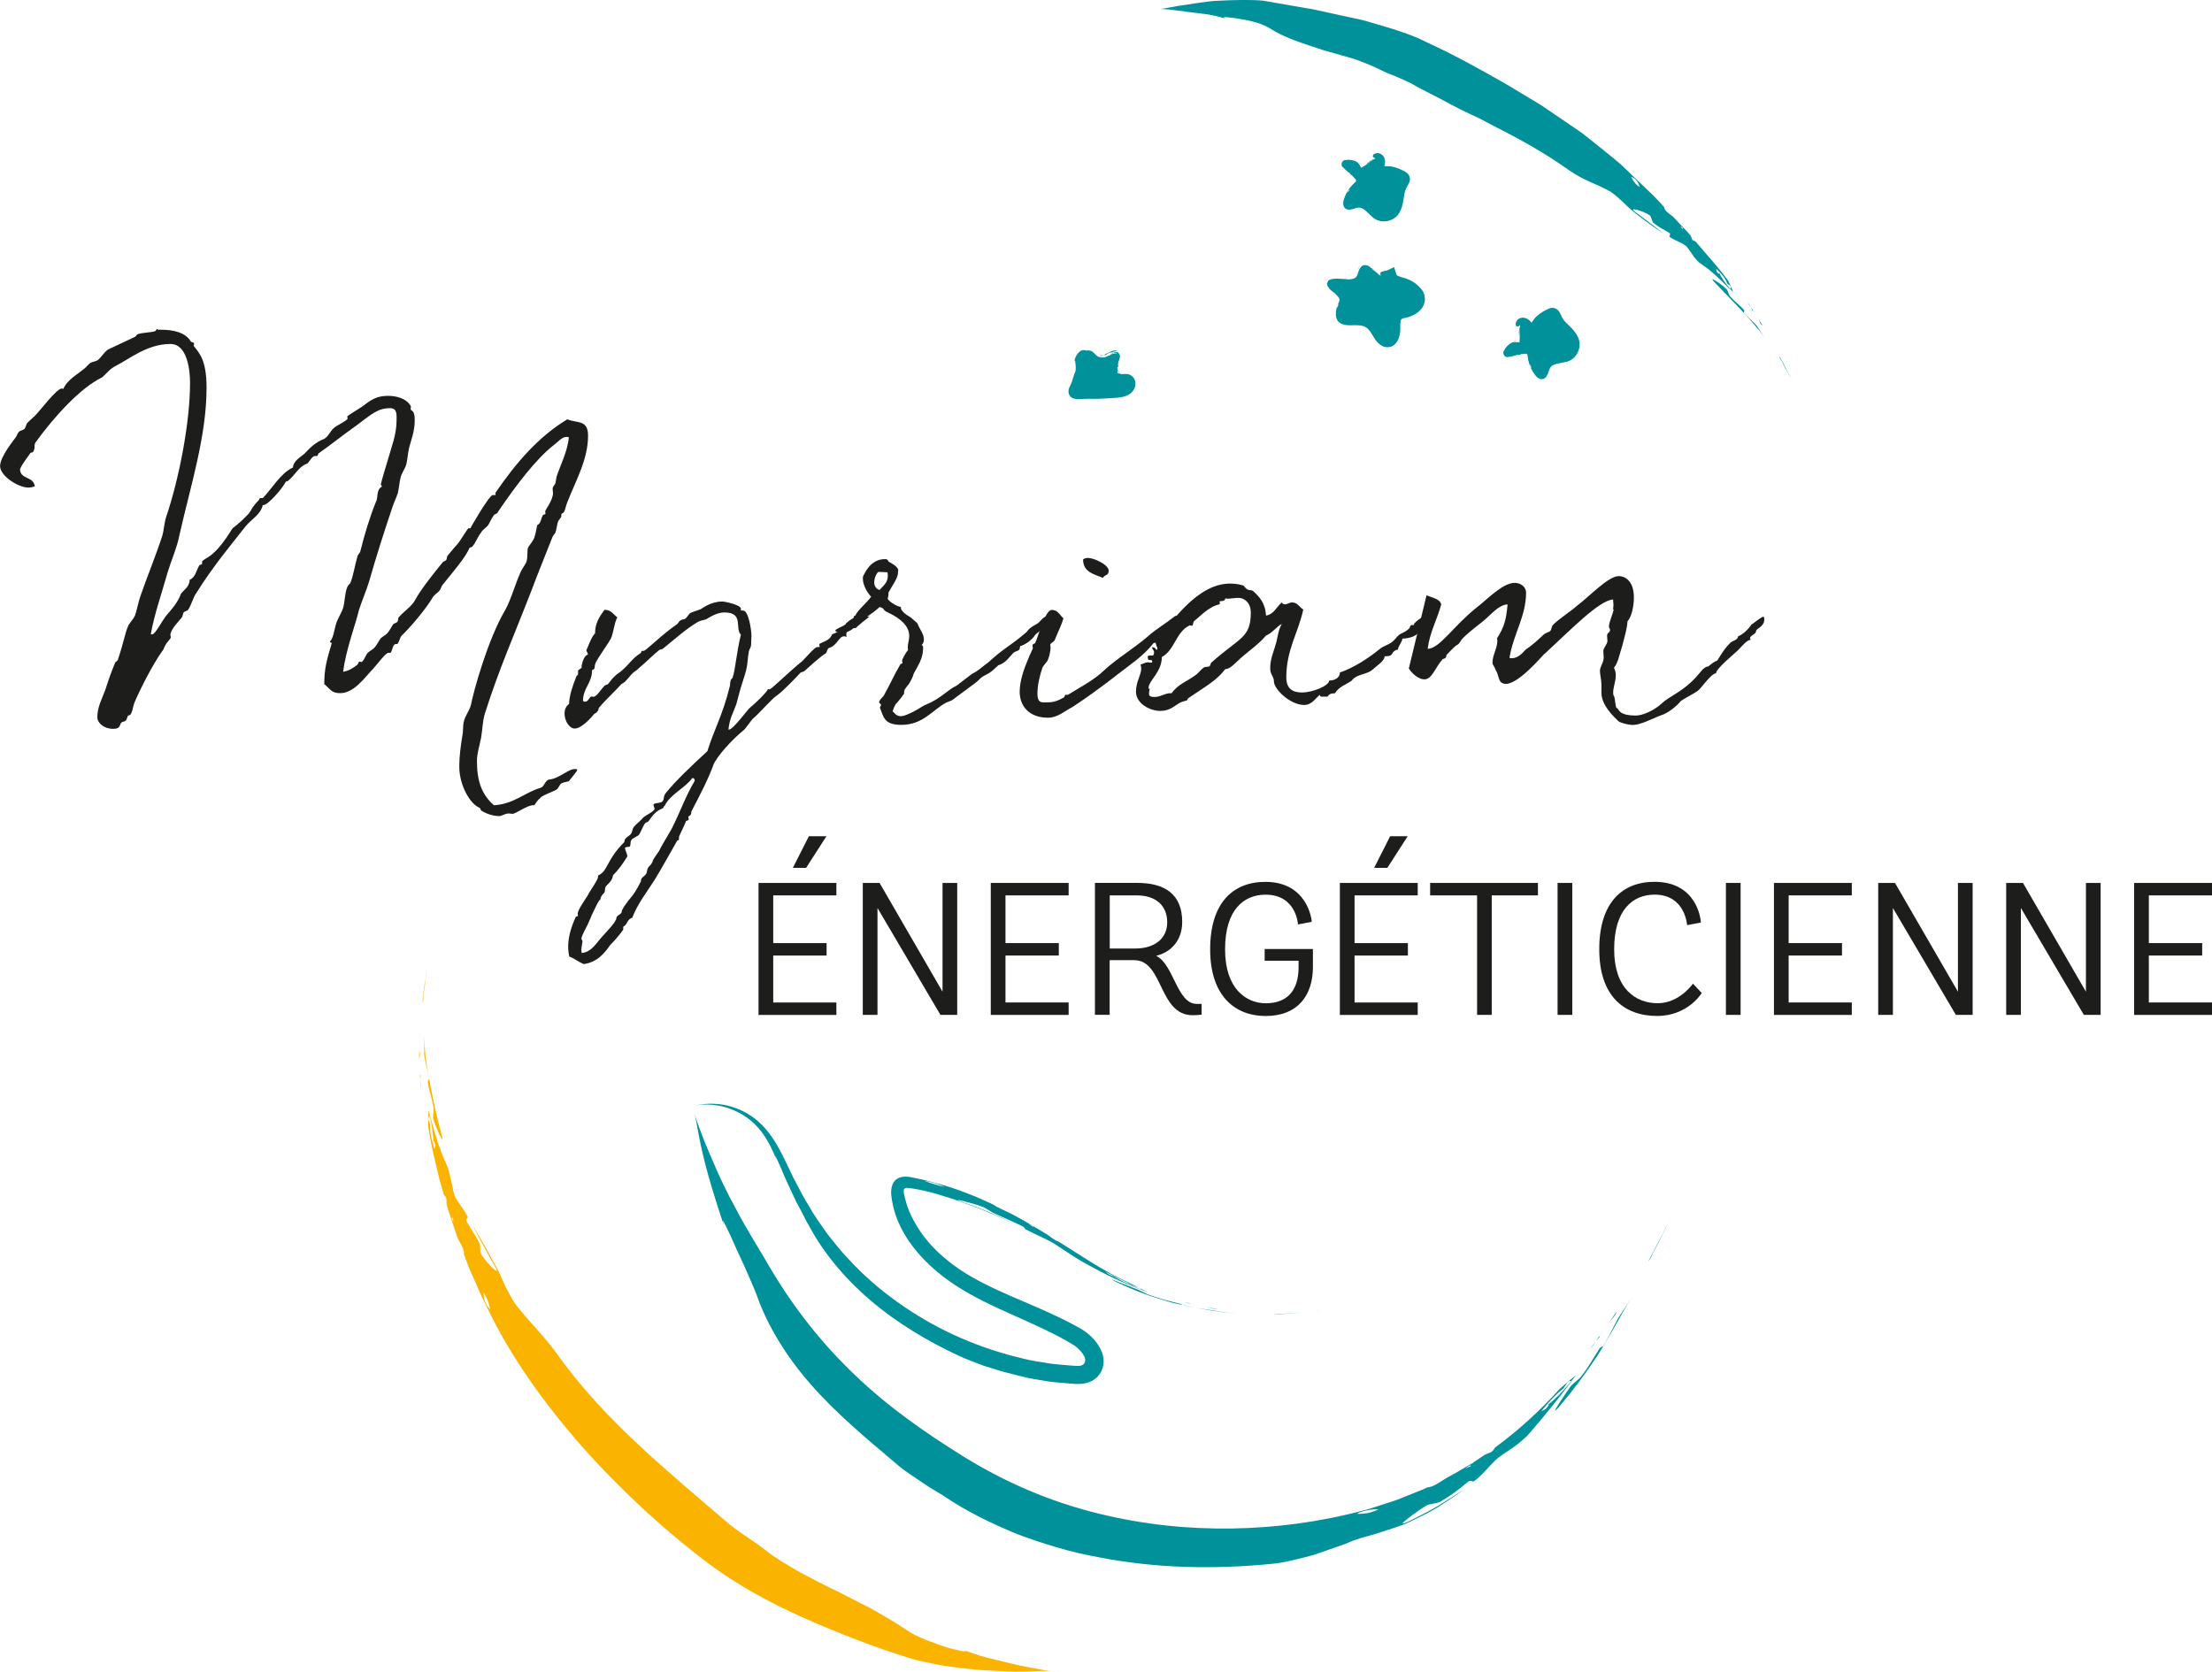 <?xml version="1.0" encoding="UTF-8"?> <svg xmlns="http://www.w3.org/2000/svg" id="Calque_1" data-name="Calque 1" viewBox="0 0 529.55 400.25"><defs><style> .cls-1 { fill: #1d1d1b; } .cls-2 { fill: #fab400; } .cls-3 { fill: #00919b; } </style></defs><g><path class="cls-1" d="M36.37,151.91c.81,0,2.17-2.89,3.43-4.51,1.17-1.35,2.8-3.16,3.52-5.23.45-.72,2.08-1.62,2.08-3.34,1.44-.63,1.53-2.17,2.35-3.52.09-.09.63-.09.63-.36v-.45c0-.36,1.71-1.17,2.08-1.53,1.99-1.53,3.7-4.06,5.23-6.5,1.35-.99,2.62-2.17,3.79-3.43.81-.9.54-1.26,2.35-3.16.27-.18.27-.63.45-.63h.63c2.17-2.17,4.24-5.96,7.22-7.31.09-1.53,1.62-2.35,2.8-3.34,1.08-1.17,2.53-2.71,4.69-3.52.99-.54,1.35-1.81,2.44-2.71.63-.54,3.16-1.71,3.16-2.17,0-.18-.09-.36-.09-.45,0-.18,1.8-1.26,2.8-1.9,1.89-1.08,3.25-3.07,6.95-3.07,1.89,0,4.42.54,5.51,2.53,0,.09-.09.36-.09.63,0,.54.99,0,.99,2.62,0,2.8-.9,4.87-1.35,6.68-.27,1.08-.36,2.53-.63,3.79-.27,1.17-1.17,2.17-1.44,3.43-.27,1.17-.36,2.53-.63,3.61-.45,1.35-.99,2.35-1.35,3.52-1.9,5.69-3.88,11.82-5.51,17.6-.72,2.35-1.71,4.6-2.44,6.86-.72,3.16-3.16,9.57-3.79,14.8,1.26-.18,2.44-.9,3.43-1.71.18-.18.27-.72.45-.72s.27.09.45.09c.54,0,1.08-1.71,1.53-2.17.45-.45,1.26-.81,1.71-1.35.54-.63.9-1.44,1.44-2.17.45-.45,1.17-.72,1.62-1.26.54-.63.9-1.44,1.35-2.07.18-.27.81-.27,1.08-.72.18-.27,0-.72.27-.99,1.08-1.26,2.53-2.17,3.52-3.52.81-1.08.54-1.71,6.86-9.48.18-.36.81-.45.99-.72.18-.36.09-.81.36-1.08.72-.81,1.62-1.99,1.99-2.35.9-.81,2.71-4.15,2.98-4.15h.45c-.09,0,4.51-7.94,5.32-7.94h.54c.09,0,.18,0,.18-.09s-.09-.27-.09-.36,0-.09.09-.18c4.78-6.95,10.11-13.27,17.15-17.51,2.26.99,4.96,0,4.96,3.88,0,5.78-2.89,10.65-4.96,15.97-.36.81-.45,1.71-.81,2.35-.09.27-.63.27-.63.63v.36c0,.36-.63.9-.72,1.17-.36.81-.36,1.9-.72,2.8-.09.27-.45.54-.63.9-1.53,3.88-3.61,9.02-5.14,13.09-3.97,10.29-7.67,18.5-11.1,29.33-.54,1.8-.54,3.7-.9,5.78-.36,1.9-.99,3.7-.99,5.5,0,4.78,1.08,8.03,4.06,10.65,4.78-.27,7.22-2.98,11.1-4.15.99-.27.99-1.53,1.99-1.99,2.53-.18,4.6-2.53,6.32-2.53.27,0,.54,0,.54.27,0,.18-1.71,2.26-1.99,2.62-.36.18-1.35.27-1.81.54-.45.36-.72,1.17-1.08,1.44-.81.54-3.79,1.53-3.97,2.08-.54.36-.9.99-1.44,1.71h-.27c-1.44,0-4.15,2.07-4.96,2.07-.27,0-.54-.09-.81-.09-1.08,0-1.62.63-2.44.63-.72,0-2.62-.27-4.24-1.35-.09-.09-.18-.54-.36-.63-2.26-.9-4.87-5.33-4.87-9.93,0-2.53.36-4.96.72-7.22.27-1.26.09-2.35.36-3.43.27-1.44,1.35-2.62,1.71-4.06.63-3.25,3.97-15.52,8.21-22.74,1.35-2.35,2.44-6.41,3.79-9.3.45-.9,1.17-1.71,1.35-2.44.27-1.17.09-2.26.27-3.07.36-.72,1.17-1.53,1.53-2.44.36-1.08.54-2.17.72-3.07.9-.36.9-1.62,1.35-2.35.09-.27.63-.09.63-.45,0-.18-.09-.36-.09-.45,0-.36,1.89-2.71,1.89-4.42,0-.27-.09-.63-.09-.99,0-.63.54-.99.63-1.26.18-.63.18-1.17.36-1.81.72-2.26,2.62-5.96,2.89-9.3-.27-.09-.36-.09-.54-.09-1.17,0-2.08,1.26-2.98,1.9-4.15,3.16-9.11,9.66-13.45,16.06-.09.45-.72.45-.99.81-.54.72-.9,1.62-1.35,2.35-.54.72-1.26.99-1.71,1.8-.81.99-1.17,2.26-2.08,3.34-.18.18-.72.27-.72.36-.72,1.99-3.88,5.69-6.5,8.93-.27.45-.36.99-.72,1.35-.45.54-1.17.81-1.71,1.8-1.44,2.44-5.05,6.77-7.31,8.93-.36.36-.72,1.99-1.08,1.99h-.36c-.72,0-.81,2.08-1.26,2.08h-.45c-.63,0-2.71,2.8-3.61,3.79-2.17,2.26-4.6,5.87-7.94,5.87-2.08,0-2.35-.99-3.79-2.17,0-3.61.54-5.6,1.81-9.84-.09,0-.45-.18-.45-.27v-.09c.81-.72,1.08-2.98,1.44-4.15.36-1.26,1.26-2.53,1.71-3.88.45-1.53.36-3.43.99-4.96.18-.54.63-.72.81-1.17.63-1.53,1.08-4.42,1.62-6.14.18-.72.63-.81.72-1.35.99-3.97,2.26-8.21,3.7-11.73.63-1.08,0-2.89,1.44-3.7,0-.27-.27-.45-.27-.45.27-1.26,1.08-3.88,1.62-5.69.9-3.25,2.17-6.23,2.17-9.75,0-1.26.18-2.89-1.53-2.89-2.98,0-4.33,1.35-8.21,4.24-3.07,2.17-5.87,4.42-8.93,6.59-.18.09-.09.63-.45.63h-.45c-.63,0-1.35,1.44-1.81,1.81-2.08.72-2.71,2.53-4.51,4.06,0,.09-.63.27-.63.27-.9,1.81-4.33,5.6-5.33,5.6h-.18c-.54,2.35-2.8,3.43-4.15,5.14-2.89,3.7-7.76,9.48-11.73,15.88-.81,1.08-1.08,2.62-1.99,4.06-.18.27-.9.36-1.08.63-.18.36-.18.72-.36,1.08-.45.72-2.8,2.89-2.8,4.33,0,.18.09.36.09.54,0,.36-.9,1.08-1.35,1.99-.27.45-.36.99-.72,1.35-2.26,3.16-5.23,9.02-6.5,12-.54,1.17-.45,2.17-1.08,3.16-.09.18-.63.18-.63.36-.27.45-.18,1.17-1.08,1.35-1.26.27-.18,1.71-2.44,1.71s-3.79-1.44-3.79-2.8c0-2.35,1.08-4.33,1.9-6.5.72-2.26,1.44-4.33,2.35-6.5,0-.18.63-.54.63-.63,1.53-4.51,1.71-6.41,2.44-8.03.18-.72,1.26-1.63,1.71-2.71.45-1.17.72-3.07,1.35-4.78,1.35-3.97,3.52-9.21,5.14-14.17.45-1.44.45-3.07.99-4.69,3.07-9.12,5.69-22.56,5.69-32.04,0-3.25-.72-9.3-4.69-9.3-5.6,0-9.84,3.61-12.91,5.14-1.9.99-2.08,1.71-3.52,2.89-5.23,2.53-11.55,9.57-15.79,15.43-.63.9,0,1.08-.63,2.35-.09.18-.72.18-.72.36-.72,1.08-1.81,2.35-2.44,3.79,0,2.53,3.34,1.71,3.52,4.15-.54.18-1.08.27-1.53.27-2.44,0-6.77-2.8-6.77-5.14s3.52-6.5,3.79-6.95c.27-.36.36-.9.72-1.26.18-.27.99-.36,1.35-.72.36-.45.36-1.08.63-1.35.54-.63,1.17-1.08,1.8-1.71,1.44-1.44,5.23-6.59,6.5-6.59.09,0,.18.09.36.09.9-2.17,3.34-3.43,5.05-4.87.54-.45.99-1.08,1.44-1.35.45-.27,1.26-.36,1.71-.63.9-.72,1.53-1.9,2.44-2.53-.09,0,4.42-2.08,6.5-3.07.18-.09.54-.63.63-.63,1.35-.45,2.89-.36,4.15-.72.27-.09.36-.54.54-.54,0,0,.09,0,.18.18h.9c2.89,0,5.78.72,6.95,2.8.27.27.81.18.81.54,0,.09-.09.27-.09.45v.09c1.44,1.81,3.07,3.52,3.07,10.02,0,11.64-3.88,23.65-6.5,35.29-.45,2.62-2.17,6.68-2.8,8.84-1.44,5.14-3.16,9.93-4.06,14.89h.27Z"></path><path class="cls-1" d="M207.75,147.12c.09,0,.18.18.27.27-.27,0-.63,0-.72.09.45-.09-2.17,2.17-2.26,2.8-.99.18-2.44.36-2.44,1.71,0,.18,0,.36.09.54-.18-.09-.36-.18-.63-.18-1.26,0-1.62,2.26-3.61,2.8-.45.27-.45.9-.72,1.26-1.53.9-3.97,3.25-5.23,4.33-.36.18-.72.18-.9.36-.9.99-4.15,4.42-5.6,5.41-1.35.9-4.24,4.33-5.69,5.51-.36.27-1.81,2.44-2.26,2.8-2.71,2.17-6.32,6.14-7.22,8.21-1.17,3.34-3.43,7.67-5.32,11.28,0,1.26-.72.9-.72,1.35,0,.09.09.36.09.54,0,.27-.45.27-.63.36-.45,1.26-1.71,3.61-1.71,3.88v.54c0,.27-.45.18-.45.36-1.81,3.16-3.43,6.14-5.41,9.39-1.9,2.98-4.06,5.69-5.32,9.02-.99.27-1.08,1.08-1.62,1.71-.09.27-.54.27-.54.54v.54c0,.18-1.71,2.35-3.16,3.79-1.26,1.8-2.98,4.06-6.32,4.51-1.26-.54-2.17-1.35-3.43-1.8-.18-.81-.27-1.62-.27-2.35,0-2.35.72-4.78,1.81-7.13.09-.18.54-.09.54-.36,0-.09-.09-.18-.09-.36,0-.9,1.71-3.34,2.35-4.33.72-1.44,2.53-3.79,2.53-4.51v-.36c2.44-1.08,1.9-3.61,6.23-7.94.18-.18.09-.63.27-.81.36-.45.9-.72,1.35-1.17.36-.45.36-1.26.72-1.71.63-.81,1.62-1.44,2.35-2.35.54-.45,2.62-1.44,2.62-1.99,0-.27-.27-.72-.27-.99,0-.45,1.71-.36,2.08-.72.63-.63.18-1.17.81-1.99,2.35-2.98,6.5-6.86,10.02-10.11,1.53-4.96,3.7-8.75,5.32-15.34.18-.45.09-1.17.27-1.63,0-.18.45-.54.45-.63.72-2.08.9-5.96,1.99-10.29-1.53-1.53.81-5.33-3.97-5.33-1.71,0-3.43,1.08-4.33,1.63-.72.27-1.35.27-1.99.63-2.89,1.71-5.78,4.33-8.48,6.5-.27.09-.63.09-.81.27-1.17.9-3.34,3.07-4.87,4.33-.36.45-.99.72-1.44,1.17-.9.81-1.53,2.07-2.71,2.62-1.26,1.44-3.97,3.97-5.23,5.51-.36.27-.18.72-.54,1.08-.18.27-.54.45-.72.54-.81.99-3.07,3.52-4.69,3.52-1.26,0-2.44-1.8-2.44-3.61,0-.9.36-1.81,1.08-2.26.09-2.26.9-4.42,1.71-6.5.09-.36.45-.36.45-.72v-.72c0-.36.9-.45.9-1.08-.09-.09-.09-.18-.09-.18,0,.63.27-2.35,1.53-2.62,0-.63-.36-.63-.36-1.17,0,.45,1.17-3.25,2.08-3.88,0-2.53,1.08-4.06,2.26-5.69,1.62,0,2.08,1.08,3.07,1.8-.81,1.63-.81,3.25-1.44,4.87-.36.99-3.61,5.24-3.88,6.41-.18.54.09,1.17-.72,1.35,0,3.16-2.17,4.24-2.17,7.4.18.09.27.18.45.18.9,0,1.08-1.26,1.62-1.26.18,0,.36.09.36.09.9,0,1.9-1.9,2.71-2.62.09-.18.36-.18.45-.27.72,0,.9-1.53,3.43-3.16,2.26-1.9,2.62-3.07,4.78-4.42.18-.09.09-.54.36-.54h.36c.54,0,4.42-3.97,8.03-6.41.27-.27.45-.72.81-.9.36-.27.72-.18,1.08-.36.54-.36.81-1.17,1.35-1.44.54-.27,1.62-.54,2.44-.9.36-.18,2.35-1.81,5.14-1.81.54,0,4.42.81,4.42,1.71v.36q0,.09.09.09h.45c1.26,0,1.99,4.51,1.99,6.05,0,.9-.09,1.71-.09,2.35-.09.54-.45.9-.54,1.44-.27,1.53-.27,3.07-.63,4.42-.45,1.8-1.17,3.61-1.62,5.41-.27.9-.45,1.8-.72,2.71-.81,2.26-1.62,3.43-1.89,6.05,0,.09.09.09.09.09,1.08,0,4.51-4.96,5.23-5.41.9-.72,3.79-3.43,4.15-4.33.09.09.18.09.36.09.45,0,4.78-4.33,7.85-6.77.99-.99,2.98-3.34,3.52-3.34h.36c.09,0,.18,0,.27-.09,0-.09-.09-.27-.09-.45s.09-.27.09-.27c1.44-.72,2.44-.9,2.98-2.26.99-.45,1.8-.63,2.44-1.17.72-.36,1.26-1.08,1.81-1.53,1.26-.63,2.71-.54,3.79-1.9.09,0,.18-.09.18-.09.09,0,.27-.09.36-.09ZM147.38,220.32c.27-.27.09-.72.36-.9.18-.27.81-.54.99-.81.18-.27.09-.72.27-.81.36-.81.9-1.35,1.35-2.07.45-.63,1.35-1.26,2.98-4.51.18-.27.09-.63.27-.9.27-.36.81-.63,1.08-1.08s.18-.99.45-1.44c.36-.63.81-.54,1.26-1.99.45-.72.9-1.35,1.35-1.99.9-1.81,2.08-3.61,3.07-5.41,1.9-3.7,3.34-7.85,5.51-11.46,0-.27-.09-.63-.45-.63h-.18c-1.62,2.35-5.33,3.88-6.59,6.68-.45.09,0,.36-.63.63-2.44.99-2.98,3.25-3.61,3.25s-1.17,1.8-1.81,2.89c-.27.45-1.62.9-1.89,1.35-.36.54-.09.99-.36,1.53-.27.27-1.17,0-1.17.45,0,.36.54,1.44.54,1.8v.18c-.99,1.63-2.08,3.16-3.43,4.51-.09,1.17-1.08,1.99-1.62,2.53-.45.63-.18,1.17-.45,1.62-.9.9-.81,1.08-.99,1.81,0-.81-1.9,3.16-2.8,5.41-.36.9-1.62,2.89-1.71,3.88,0,0,.27.27.27.54,0,.36-.27,1.35-.27,2.08,0,.27.09.54.09.72,2.35-.18,3.52-2.44,4.87-3.88,1.44-1.62,2.8-2.98,3.25-3.97Z"></path><path class="cls-1" d="M251.07,148.21c0,.09,0,.18.09.45-.18.99-1.71,1.9-3.25,3.25-.36.54-1.26,1.81-3.34,2.71h-.09c-.45,0-.27.72-.45.9-.45.45-.99.45-1.35.72-1.08,1.08-1.81,2.44-3.7,3.07-.63.54-1.17,1.17-1.99,1.71-.18.18-1.71.9-1.99,1.17-.45.27-.36.45-1.53,1.35l-5.6,4.15c-.36.18-.99.36-1.35.54-3.25,1.71-5.51,5.33-10.74,5.33-4.24,0-4.24-1.99-5.14-4.15.18-.36.27-.45.27-.63,0-.36-.45-.36-.45-.63,0-.18.09-.36.27-.63l.81-.9c1.44-2.53,2.62-5.24,3.97-7.49,0-.27.54-.09.54-.45,0-.09-.09-.36-.09-.45,0-.45.9-1.99,1.44-2.62,0-.09-.09-.27-.09-.54,0-.9.36-1.81.36-2.8,0-2.62-2.53-4.33-4.51-5.33-2.62-1.17-.72-.99-2.62-1.62-.09.18-.27.27-.45.45-1.9,1.63-2.44,1.63-2.44,1.9.09,0,.27-.09.36-.09h.09c0,.09-.27.36-1.35,1.17l-.36.27c-.45.45-.9.81-1.53,1.26l-.54.09c-.54.63-1.81,1.17-2.71,1.17s-1.62-.27-1.62-.54c0-.45,1.71-.9,2.44-1.53l.09-.09v-.18h.09c1.08-.99,1.35-.9,1.71-1.26.18-.27.09-.54.36-.54h.09c.45-1.17,2.53-2.89,3.79-4.51-.72-.72-1.99-2.62-1.99-4.33,0-.36,0-.63.27-.99.18-.27,1.53-3.7,5.05-3.7.81,0,.72.63.9.63.63.36,1.89.99,2.26,1.89,0,0-.09.72-.09.99v.09c-.27,1.35-1.35,2.71-2.26,4.42v.36c0,.54-.18.9-.18,1.08,0,.45,2.08,1.9,3.16,1.99v.27c0,.45.72,1.35,2.26,2.17.09.09,1.71,1.44,1.71,1.53.45,1.35,1.53,2.35,1.53,3.88,0,.45-.18.99-.54,1.26.27.18.36.36.36.63,0,2.71-1.26,4.33-2.26,6.23-.09.36-.27.99-.81,1.9-.36.81-.72.9-1.26,1.8-.27.27-.18.9-.27,1.17.09-.09-1.81,2.44-1.99,2.44-.63,1.35-.18.27-.72,1.71.54.54.99,1.17,1.9,1.17.81,0,1.99-.45,4.06-1.62.63-.36,1.53-.99,2.08-1.17,3.52-1.44,4.87-3.34,7.4-4.6l3.52-2.71c1.81-.9,2.53-1.8,3.97-2.8,4.06-3.7,4.78-3.52,9.12-7.22.9-1.26,1.81-1.53,2.8-2.17.63-.54,1.26-1.62,2.26-1.62.09,0,.27,0,.45.09-.09.36-.18.45-.18.54ZM212.54,137.92c0-.27,0-.54-.09-.9l-2.17-.09c-.45.36-.99,1.44-.99,2.53,0,.72.36,1.53,1.26,1.81.99-1.08,1.99-1.81,1.99-3.34Z"></path><path class="cls-1" d="M278.51,152.45c-.63.72-1.26,1.35-2.35,1.53-2.62,3.34-5.78,5.23-10.11,8.66-2.62,1.99-5.51,4.15-9.21,6.59-1.8.9-3.61,2.62-5.96,2.62-4.51,0-6.77-2.8-6.77-6.23,0-2.62,1.08-5.6,2.08-7.94.27-.81,1.08-2.26,1.08-2.53,0-.18-.09-.36-.09-.54,0-.54.54-.45.63-.63.63-1.17,2.35-7.94,3.97-7.94,1.53,0,1.9,1.26,2.8,1.99-.45,1.71-1.35,3.34-2.08,5.23-.18.45-1.08.72-1.08,1.17,0,.18.09.36.09.63,0,.63-.27,2.07-.63,2.89-.27.72-1.08,1.26-1.35,1.99-.63,1.9-1.17,4.06-1.17,6.14,0,2.53,1.26,2.08,2.62,2.08,1.17,0,2.35-.36,3.7-1.17.36-.18.09-.63.45-.63h.54c2.53-1.62,6.14-3.43,8.57-5.78,2.98-2.8,7.22-5.32,10.56-8.21,1.8-1.63,3.88-2.8,6.41-4.78.54-.36.81.09,1.35-.54.18,0,.18.27.18.54,0,.45-.09,1.08-.09,1.17h.18c0,.18-1.53,1.08-1.53,1.35h.09c-1.17,1.8-2.17,1.35-2.89,2.35ZM264.07,138.37c-2.17-.9-4.78-1.35-4.78-4.42.36-.27.72-.36,1.17-.36,1.44,0,4.96,1.62,4.96,3.07,0,1.26-1.08.9-1.35,1.71Z"></path><path class="cls-1" d="M306.85,144.24c.18.36.45.45.81.45.54,0,1.08-.45,1.63-.45,1.35,0,1.71,1.08,2.71,1.71-1.17,5.51-4.06,9.57-4.06,16.25,0,2.8,1.62,3.61,3.79,3.61,2.35,0,6.41-1.53,6.5-2.89h.27c.72,0,2.26-.45,2.26-1.89,3.34-1.17,6.59-3.25,9.39-5.51,1.44-1.17,2.35-.99,3.61-2.26.36-.36.99-1.26,1.62-1.53.81-.36,1.44-.72,2.08-1.35,0-.27.27-.72.45-.72h.45c.09,0,.18-.09.18-.09v-.09c-.09,0-.09.09-.09.09,0-.63,3.16-2.53,3.34-2.71.27.45.54.99.54,1.44,0,.99-1.08,2.53-2.62,2.53,0,1.44-2.44,2.07-3.97,2.07,0,.63-1.08,1.99-1.08,2.62-2.08.54-.54,1.62-3.16,1.62-.18,1.26-1.71,2.08-2.98,3.25-1.17.99-2.98.99-4.24,1.9-.36.18-.45.45-.72.72-1.35.9-3.07,1.44-3.97,2.98-.99,0-1.44.27-1.8.81h-1.26c-.36,0-.54,0-.54-.45-1.17.9-1.9,2.44-3.79,2.44-3.34,0-7.22-3.79-7.22-5.6,0-1.26-.9-1.53-.9-3.25,0-2.17.9-4.06,1.44-6.05.36-1.44.54-3.16,1.35-4.51-1.35.72-2.26,2.17-3.79,2.8-2.08,2.44-4.42,3.79-6.95,6.23-.63.54-1.71,1.8-2.8,1.8-2.08,2.71-4.33,3.88-8.84,6.95-.18.09-.27.54-.36.54-.54.18-1.08.27-1.8.63-1.44.9-2.44,1.89-4.6,1.89-2.35,0-5.78-1.71-5.78-4.6,0-2.44,1.26-3.97,1.26-5.6,0-.36-.09-.63-.18-.9.9-.27,1.17-.54,1.81-.54.18,0,.45.09.9.09.09-.09.09-.27.09-.36,0-.54-.99,0-.99-.54-.09-.18-.09-.36-.09-.45,0-.27.18-.36.54-.36h.63c.36,0,.36-.81.36-.81,0-.36-.18-.36-.54-1.17h.18c.45,0,.72.27.9.63q.27-.09.27-.27c0-.36-.45-.99-.45-1.62,0-.09.09-.27.18-.45,3.88-4.42,9.75-13.54,17.69-13.54.63,0,1.99.09,3.07.45.27,0,.45.63.99.9.45.36.99.09,1.44.45,1.35,1.26,2.89,2.71,3.07,5.87,1.99-.36,2.53-2.17,3.79-3.16ZM286.45,161.47c.54-.45.99-1.08,1.71-1.62.36-.27,1.08-.09,1.44-.36.09-.09.27-.72.36-.81,6.77-6.05,9.48-5.87,9.48-12,0-2.53-1.71-3.52-2.89-3.52-.99,0-1.9.18-2.62.18-.27,0-.54,0-.63-.09v.09c0,.81-1.35.45-1.35.72,0,.09.09.18.09.45,0,.09-.09.18-.09.18-2.71.63-4.6,2.89-6.14,4.06-.18.27-.18,1.08-.45,1.08-.18,0-.27-.09-.45-.09h-.09c-3.25,1.44-3.61,5.96-6.68,7.58,0,3.61-3.16,5.69-3.16,7.31,0,.09,0,.27.09.36.18-.18.18-.27.18-.27v.09c0,.18-.18.81-.18,1.35,0,.72.9.72,1.26.72,1.62,0,2.44-.9,3.88-.9h.27c1.71-2.35,3.79-2.8,5.96-4.51Z"></path><path class="cls-1" d="M422.37,148.3c0,1.89-1.99,2.07-1.99,2.89,0,.63-1.44.99-1.44,1.63,0,0,.09.18.18.36-.99.09-2.26,1.71-2.8,2.26-.63.72-5.51,4.6-5.51,5.78-1.17,0-3.61,3.7-4.33,4.15-.63.54-1.89,1.08-4.06,2.44-.99,1.26-3.16,2.98-4.69,3.43-.18,0-4.33,1.89-4.69,1.89-.72.27-1.44.45-2.26.45s-2.8-.45-3.34-.9c-.9-.9-4.06-3.7-4.06-6.77v-1.99c0-1.17-.36-2.44-.36-3.25,0-1.08.9-1.99.9-3.25,0-.54-.09-1.08-.09-1.53,0-.81.99-1.63.99-2.44,0-.36-.09-.72-.09-1.17,0-.99.72-.63.72-1.53,0-.18-.27-.36-.27-.72,0-.99.81-2.71,1.17-4.15-.09,0-.09.09-.18.09v-.09c0-.27.09-.54.09-.99s-.09-.99-.09-1.35c-3.25.18-9.93,7.04-15.79,12.45-.18.27-.54.45-.72.63-.81.81-6.05,7.04-9.11,7.13-2.08-.09-1.44-1.63-2.53-3.43-.27-.81-.72-1.08-.72-1.71,0-1.71,1.17-3.43,1.17-5.23,0-.09-.09-.27-.09-.54,1.62-2.53,2.17-4.15,2.53-8.12-2.08.09-3.79,2.26-5.69,3.88-1.53,1.26-3.34,2.53-5.05,4.24-.45.45-.54.9-1.08,1.44-.81.36-1.53,1.26-2.62,2.35-.36.36-.18.72-.45.9-.18.18-.54.27-.63.27-1.8,1.99-2.53,4.87-4.42,4.87-1.26,0-2.89-1.26-3.7-2.62l4.24-17.51c1.44.63,3.16.81,3.52,2.17-.99,3.7-2.71,6.5-3.25,10.65,2.89-.09,6.05-5.33,11.55-9.75,2.53-1.89,6.32-6.05,9.3-6.05,1.35,0,2.71.9,2.71,2.35,0,5.69-3.07,9.93-3.97,15.61.18.09.36.09.54.09,1.44,0,2.53-1.17,3.34-2.08,1.53-.99,2.98-2.35,4.33-3.61.54-.45.99-.45,1.53-.81.36-.36.27-.99.63-1.44,1.71-1.71,4.06-3.07,5.87-4.69,2.8-2.08,7.4-7.04,9.93-7.04,1.35,0,3.61.99,3.61,5.14,0,2.08-.54,4.6-1.53,5.69-.09,1.71-.72,3.79-1.26,5.87-.63,1.9-.99,4.15-1.99,5.24.27.54.45,1.08.45,1.71,0,1.63-.63,2.89-.63,4.24,0,.27,0,.63.27.99.18.45.27,2.44.54,2.71.72,0,0,1.8,4.69,1.8,1.26,0,4.15-.99,6.32-3.07,1.53-1.44,5.05-2.8,8.03-6.14.81-.81,1.8-2.53,2.89-2.53.45-.36,1.63-1.35,2.08-1.35.18,0,1.53-2.71,3.07-4.15.45-.72,1.99-.72,1.99-1.71,1.17-.45,2.62-1.81,3.25-2.89-.09.27,2.26-1.81,2.8-1.81q.09,0,.18.09c0,.18.09.36.09.54Z"></path></g><g><path class="cls-1" d="M181.59,243v-31.59h18.64v2.98h-15.12v11.42h12.77v2.98h-12.77v11.24h15.12v2.98h-18.64ZM189.81,207.8l3.84-7.58h4.2l-4.87,7.58h-3.16Z"></path><path class="cls-1" d="M225.14,243l-15.07-25.59v25.59h-3.52v-31.59h4.02l15.07,26.04v-26.04h3.52v31.59h-4.02Z"></path><path class="cls-1" d="M237.19,243v-31.59h18.64v2.98h-15.12v11.42h12.77v2.98h-12.77v11.24h15.12v2.98h-18.64Z"></path><path class="cls-1" d="M287.68,242.95s-1.13.13-2.17.13c-8.17,0-6.95-13.18-13.99-13.18h-5.87v13.09h-3.52v-31.59h10.15c6.68,0,10.74,2.8,10.74,9.34,0,4.65-2.89,7.31-6.23,8.12,4.24,2.07,4.96,11.51,9.7,11.51h1.17v2.57ZM271.8,227.11c4.33,0,7.63-2.17,7.63-6.27,0-3.88-2.57-6.45-7.31-6.45h-6.45v12.72h6.14Z"></path><path class="cls-1" d="M314.31,231.54c0,6.68-3.52,11.73-11.33,11.73-7.27,0-13.27-4.74-13.27-15.97s5.55-16.15,13.22-16.15c9.97,0,11.1,8.89,11.1,9.57l-3.29.63s-.36-7.13-7.76-7.13c-5.23,0-9.7,3.61-9.7,13.09s5.1,12.91,9.75,12.91c5.46,0,7.85-3.43,7.85-8.66v-1.53h-8.12v-2.8h11.55v4.33Z"></path><path class="cls-1" d="M320.76,243v-31.59h18.64v2.98h-15.12v11.42h12.77v2.98h-12.77v11.24h15.12v2.98h-18.64ZM328.97,207.8l3.83-7.58h4.2l-4.87,7.58h-3.16Z"></path><path class="cls-1" d="M353.61,243v-28.61h-11.24v-2.98h25.81v2.98h-11.06v28.61h-3.52Z"></path><path class="cls-1" d="M372.88,243v-31.59h3.52v31.59h-3.52Z"></path><path class="cls-1" d="M407.4,237.76s-3.29,5.5-10.69,5.5c-7.9,0-13.85-4.74-13.85-15.97s5.55-16.15,13.22-16.15c10.15,0,11.1,8.93,11.1,9.75l-3.29.63s-.41-7.31-7.76-7.31c-5.23,0-9.7,3.61-9.7,13.09s5.19,12.91,10.42,12.91,8.44-4.69,8.44-4.69l2.12,2.26Z"></path><path class="cls-1" d="M413.18,243v-31.59h3.52v31.59h-3.52Z"></path><path class="cls-1" d="M424.68,243v-31.59h18.64v2.98h-15.12v11.42h12.77v2.98h-12.77v11.24h15.12v2.98h-18.64Z"></path><path class="cls-1" d="M468.23,243l-15.07-25.59v25.59h-3.52v-31.59h4.02l15.07,26.04v-26.04h3.52v31.59h-4.02Z"></path><path class="cls-1" d="M498.87,243l-15.07-25.59v25.59h-3.52v-31.59h4.02l15.07,26.04v-26.04h3.52v31.59h-4.02Z"></path><path class="cls-1" d="M510.91,243v-31.59h18.64v2.98h-15.12v11.42h12.77v2.98h-12.77v11.24h15.12v2.98h-18.64Z"></path></g><g><path class="cls-3" d="M387.12,313.92c-.6.86-1.2,1.72-1.8,2.58.33-.42.67-.82,1.03-1.22.43-.54.55-.89.77-1.36Z"></path><path class="cls-3" d="M383.27,319.3c-.09.14-.17.28-.25.41l.58-.86c-.11.15-.23.3-.34.45Z"></path><path class="cls-3" d="M380.42,323.31c.62-.74,1.19-1.47,1.68-2.22-.49.62-1.07,1.33-1.68,2.22Z"></path><path class="cls-3" d="M383.01,319.73v-.02c-.29.45-.59.91-.91,1.37.38-.46.73-.85,1.05-1.18-.26.23-.43.31-.15-.17Z"></path><path class="cls-3" d="M383.16,319.9c.27-.28.52-.52.75-.72-.15.14-.49.47-.75.72Z"></path><path class="cls-3" d="M383.89,322.14c-.27.5-.61.08-1.16,1.05-1.41,2.18-2.46,4.19-3.99,6.09-.57.98-2.2,1.89-2.83,2.8-1.5,2.13-5.35,7.77-2.7,4.81,3.86-4.56,6.13-7.71,9.1-12.12,2.32-3.65,4.33-7.27,6.49-11.09.6-1.07,1.21-2.04,1.81-3.03-.81,1.27-1.61,2.58-2.58,3.99-1.31,1.83-2.25,4.46-4.13,7.48Z"></path><path class="cls-3" d="M398.11,295.35c-1.18,2.15-2.34,4.45-3.54,6.73l.64-.95c.68-1.31.71-1.48.06-.35,1.5-2.6,2.76-5.14,3.99-7.77-.09.16-.08.12-.45.85-.23.49-.7,1.49-.7,1.49Z"></path><path class="cls-3" d="M400,291.47c-.25.52-.49,1.03-.73,1.54l.03-.05c.25-.52.49-1.03.73-1.54l-.03.06Z"></path><path class="cls-3" d="M173.3,293.46c.13.46.33,1.04.61,1.81-.21-.63-.41-1.22-.61-1.81Z"></path><path class="cls-3" d="M376.21,330.66c-1.86,2.24-3.77,4.36-6.24,6.16,1.03-.82,1.06-.56.06.55l-1.06.55c1.64-2.03,3.34-3.95,5.31-5.47,0,0,.62-.93.93-1.39.62-.55.75-.38,1-.4.34-.45.69-.91,1.04-1.37-.97.77-3.87,3.28-3.87,3.28-4.9,5.41-10.04,10.04-15.45,14-.3.45-.47.84-1.08,1.18-.52.18-1.02.39-1.48.64-.81.54-1.63,1.08-2.43,1.62-.27.21-.54.42-.81.64l-.02.02c-.41.38-.19.42.18.35.38-.11.72-.23,1.04-.29-.2.04-.68.24-1.04.29-.46.14-.95.33-1.49.6-.15.11-.33.2-.49.31.08-.06.15-.11.23-.17.08-.04.18-.11.26-.15.36-.27.72-.53,1.07-.78,0,0,0,0,0,0h0c.09-.06.18-.13.26-.19l.35-.33c-1.92,1.13-3.8,2.32-5.77,3.33-.44.26-.85.52-1.19.72-1.35.87-2.71,1.75-3.81,1.77-.35.18-.71.35-1.08.49.08,0,.16,0,.25,0-.17.04-.32.06-.45.09-1.55.63-3.1,1.25-4.66,1.88-1.5.66-3.1,1.09-4.67,1.62-1.59.48-3.15,1.09-4.8,1.47-10.5,2.78-20.89,4.13-31.38,4.3-10.48.15-21.1-.91-31.96-3.58-11.77-2.88-22.49-7.6-32.07-13.51-9.54-5.92-18.36-12.11-26.16-19.6-7.83-7.43-14.65-16.02-20.44-25.84-2.15-3.8-5.59-9.06-8.46-14.66-3.05-5.52-5.46-11.34-7.13-15.36-1.05-2.71-1.67-4.42-2.03-5.43-.16-.48-.29-.87-.42-1.26.05.11.42,1.72.47,1.99,1.19,6.75,2.35,12.06,6.6,24.74-.28-.95-.28-1.28-.14-1.07.2.32.86,1.7,1.77,3.64.87,1.96,1.99,4.47,3.2,7.02,1.11,2.6,2.35,5.21,3.18,7.51,2.36,6.68,6.81,14.12,12.74,20.87,5.91,6.79,13.14,12.82,19.84,18.49,1.64,1.48,3.49,2.79,5.47,4.09.99.66,2,1.34,3.03,2.03,1.07.64,2.16,1.3,3.29,1.98,5.65,3.88,11.8,6.82,18,9.37,6.29,2.32,12.69,4.3,19.29,5.46,13.16,2.57,26.81,2.99,41.11,1.62,1.9-.15,3.72-.5,5.48-.93,1.76-.41,3.46-.82,5.11-1.31,1.62-.56,3.21-1.11,4.78-1.66.78-.27,1.55-.54,2.31-.81.75-.31,1.5-.61,2.24-.92,2.18-.81,4.54-1.27,6.71-2.04,2.18-.71,4.27-1.36,6.03-2.07,2.69-1.29,5.19-2.49,7.45-3.85,2.22-1.45,4.33-2.81,6.29-4.26-2.27,1.49-4.3,2.7-6.37,4.02-2.1,1.25-4.37,2.35-7.1,3.74-1.87.81-1.32.25-.06-.74,1.26-1.01,3.23-2.4,4.37-3.08.95-.64,3.02-.48,3.91-1.27,2.15-1.26,3.99-2.65,6.03-4.38.84-.8,1.24.09,1.66-.31,1.48-1.06,2.55-2.34,3.54-3.41,1-1.07,1.88-1.99,2.83-2.63,1.42-.99,2.77-1.82,3.98-2.76.75-.61,1.49-1.22,2.23-1.93.42-.48.88-.95,1.29-1.47,3.1-3.59,6.49-7.8,9.5-11.77h-.09ZM327.56,362.26c-.92.16-1.87.24-2.74.2.92-.51,1.83-.75,2.71-.88.86-.17,1.71-.21,2.51-.21-.72.36-1.58.67-2.48.89Z"></path><path class="cls-3" d="M291.6,313.49c-.97-.19-1.96-.37-2.94-.56.46.11.92.22,1.47.35.64.14.98.17,1.47.22Z"></path><path class="cls-3" d="M285.45,312.19c-.16-.03-.31-.06-.45-.09l.96.21c-.18-.04-.35-.08-.52-.12Z"></path><path class="cls-3" d="M280.93,311.01c.88.28,1.73.5,2.55.72-.72-.22-1.56-.45-2.55-.72Z"></path><path class="cls-3" d="M284.99,312.1h.02c-.51-.09-1-.24-1.52-.37.51.16.98.31,1.43.45-.3-.1-.45-.17.07-.07Z"></path><path class="cls-3" d="M284.92,312.17c.32.1.74.23.93.29-.3-.09-.61-.19-.93-.29Z"></path><path class="cls-3" d="M267.52,306.88c-1.32-.55-1.94-.77-.28.08,5.09,2.38,8.56,3.58,13.38,4.95.85.22,1.69.37,2.53.56-.21-.11-.31-.25-1.07-.41-2.38-.59-4.44-1.11-6.6-1.9-1.02-.27-2.45-1.17-3.43-1.53-1.17-.4-3.19-1.26-4.54-1.75Z"></path><path class="cls-3" d="M285.75,313.05c-.87-.17-1.73-.38-2.6-.57.08.04.16.07.3.1.81.19,1.57.34,2.3.47Z"></path><path class="cls-3" d="M295.87,314.54c-1.42-.12-2.86-.39-4.47-.6-1.58-.3-3.44-.49-5.65-.89,2.23.43,4.47.81,6.8,1.1,1.16.13,2.23.32,3.32.39Z"></path><path class="cls-3" d="M313.58,314.09c.4-.05.62-.07.91-.11-.96.14-1.92.23-2.88.32.14-.01.29-.02.42-.03,0,0,1.04-.1,1.55-.18Z"></path><path class="cls-3" d="M305.91,314.68c1.4-.06,1.56-.09.32-.06,1.84-.03,3.61-.15,5.38-.32-2.19.18-4.48.3-6.78.34.36.01.72.04,1.08.03Z"></path><path class="cls-3" d="M316.14,313.76h-.06c-.54.08-1.08.15-1.6.23h.06c.54-.08,1.08-.15,1.6-.23Z"></path><path class="cls-3" d="M185.99,277.92c.15.39.34.87.58,1.47-.19-.51-.39-.99-.58-1.47Z"></path><path class="cls-3" d="M166.59,264.69c-.18.03-.32.06-.35.07.11-.02.24-.05.35-.07Z"></path><path class="cls-3" d="M177.94,267.02c1.63,1.02,3.28,2.43,4.73,4.48,1.23,1.71,2.3,3.87,3.32,6.42-.92-2.4-.15-.84,1.22,2.34.74,1.87,1.88,4.22,3,6.63.53,1.23,1.25,2.36,1.83,3.53.6,1.15,1.14,2.28,1.73,3.24,3.07,5.79,8.12,12.16,14.51,17.6,6.37,5.48,13.98,10,21.4,13.43,1.86.84,3.84,1.59,5.92,2.36,2.13.6,4.3,1.43,6.71,1.94,1.49.36,2.95.79,4.45,1.07,1.5.25,3,.51,4.49.76,1.5.19,3.01.28,4.52.42l1.13.09.58.04c.21,0,.4.02.81,0,1.44-.03,2.85-.41,3.91-1.25,1.7-1.32,2.44-3.64,1.77-5.76-.11-.54-.39-1.04-.61-1.56-.35-.62-.53-.88-.76-1.21-.46-.63-.96-1.19-1.51-1.7-.54-.51-1.12-.97-1.77-1.39-.71-.45-1.09-.63-1.65-.95-1.04-.57-2.09-1.12-3.14-1.64-4.21-2.09-8.49-3.81-12.66-5.64-4.15-1.82-8.27-3.75-11.96-6.21-3.69-2.48-7.1-5.53-9.6-9.22-1.72-2.57-2.99-5.16-3.62-7.82-.18-.69-.32-1.29-.33-1.74-.03-.23-.03-.37.07-.55.09-.17.28-.26.49-.29.15-.05.97.03,1.64.15,4.07.64,8.25,2.03,11.4,3.13,4.95,1.74,9.15,3.53,13.11,5.45-4.38-2.22-7.67-3.63-12.77-5.41-3.41-1.17,2.56.27,4.83,1.16.98.35,2.28,1.39,3.24,1.76,2.03.95,3.95,1.73,6.13,2.8.96.42.66.7,1.13.92,2.93,1.52,5.37,2.45,7.13,3.63,1.34.89,2.56,1.69,3.75,2.47.76.49,1.51.96,2.33,1.45.52.29,1.05.58,1.59.88,3.86,2.16,8.46,4.39,12.89,6.03l-.05-.05c-2.56-1.03-5.02-2.15-7.43-3.69,1.06.64.89.64-.37,0l-.88-.64c1.11.55,2.21,1.1,3.28,1.64,1.09.51,2.15,1.06,3.16,1.64,0,0,.99.35,1.48.52.7.34.64.4.76.53.5.2,1,.41,1.52.58-.6-.3-1.63-.81-2.52-1.25-.94-.45-1.74-.88-1.74-.88-6.34-2.85-11.71-6.63-17.14-9.99-.46-.2-.79-.31-1.33-.69-.39-.31-.8-.61-1.21-.89-.8-.49-1.59-.97-2.38-1.45-.28-.15-.57-.31-.87-.47h-.02c-.47-.24-.37-.11-.12.1.29.22.56.42.78.61-.16-.12-.5-.39-.78-.61-.36-.26-.76-.54-1.25-.85-.16-.09-.34-.19-.5-.27.09.04.17.09.26.13.08.05.17.1.24.14.38.2.74.4,1.11.59,0,0,0,0,0,0,0,0,0,0,0,0,.09.05.19.1.28.15.14.07.27.13.41.2-1.83-1.09-3.67-2.15-5.54-3.15-.44-.22-.85-.42-1.2-.59-1.4-.64-2.79-1.28-3.58-1.85-.34-.16-.69-.32-1.03-.48l.19.13c-.14-.08-.27-.15-.37-.21-1.46-.67-2.93-1.32-4.45-1.9-2.93-1.17-5.98-2.16-9.15-2.97-1.27-.35-2.55-.61-3.82-.88-.64-.13-1.26-.29-2.01-.33-.78-.04-1.59.08-2.26.5-1.39.84-1.57,2.83-1.41,4.08.16,1.34.43,2.61.8,3.88,1.54,5.05,4.75,9.35,8.52,12.86,3.78,3.54,8.26,6.29,12.93,8.61,4.67,2.34,9.57,4.33,14.41,6.65,2.49,1.2,5.06,2.51,7.21,3.88.95.65,1.91,1.76,2.29,2.52.41.69.36,1.7-.38,2.1-.37.22-.8.25-1.21.25-.53,0-1.37-.09-2.05-.14-1.43-.14-2.86-.21-4.27-.4-1.4-.23-2.8-.46-4.2-.68-1.39-.24-2.75-.63-4.12-.94-10.45-2.66-19.98-7.06-28.41-13.1-4.22-3.01-8.19-6.41-11.73-10.3-1.86-1.87-3.44-4-5.13-6.08-1.53-2.19-3.13-4.37-4.45-6.76-1.15-1.76-2.25-4.05-3.57-6.48-1.23-2.48-2.44-5.31-4.01-8.02-1.56-2.69-3.61-5.22-6.03-6.85-2.39-1.65-4.93-2.48-6.99-2.82-2.79-.42-4.53-.14-5.52.01-.33.07-.6.12-.88.18.5-.08,1.37-.2,1.57-.2,3.38-.16,6.47.57,9.78,2.53ZM226.19,284.23c-1.48-.37-3.37-.9-4.87-1.49,1.97.27,3.55.85,4.87,1.49Z"></path></g><g><path class="cls-2" d="M100.38,251.51c-.02.84-.07,1.68-.02,2.52.02-.42.04-.84.14-1.27.06-.55-.04-.83-.11-1.25Z"></path><path class="cls-2" d="M100.43,256.81c.02.13.04.26.06.38l-.08-.83c0,.15,0,.31.01.45Z"></path><path class="cls-2" d="M100.63,258.51c0,.64,0,1.37.14,2.23-.02-.78-.06-1.52-.14-2.23Z"></path><path class="cls-2" d="M100.5,257.21v-.02c.04.44.08.87.13,1.32.01-.48.04-.9.09-1.27-.06.27-.14.41-.22-.03Z"></path><path class="cls-2" d="M100.72,257.24c.04-.31.09-.58.14-.82-.03.17-.09.53-.14.82Z"></path><path class="cls-2" d="M103.77,268.03c.59,1.97,2.72,6.77,2,3.84-1.23-4.39-1.81-7.3-2.62-11.33-.29-1.64-.58-3.27-.87-4.9-.13-.82-.27-1.65-.4-2.47-.07-.84-.14-1.68-.21-2.54-.05-.96-.04-1.86-.05-2.77-.02,1.19-.05,2.4-.07,3.73-.16,1.78.75,3.88,1.15,6.6.11.43-.45.37-.25,1.22.34,2,.99,3.66,1.27,5.53.3.82-.25,2.27.07,3.09Z"></path><path class="cls-2" d="M101.32,238.62c.31-2.13.61-4.18.85-6.27-.03.14-.04.11-.14.75-.05.43-.16,1.3-.16,1.3-.32,1.92-.7,3.94-.72,5.99l.17-.9c.04-.79.04-1.06,0-.87Z"></path><path class="cls-2" d="M102.35,230.96v.05c-.06.45-.12.9-.18,1.34v-.05c.07-.45.12-.9.18-1.34Z"></path><path class="cls-2" d="M249.89,399.87c-2.8-.49-5.28-.94-8.45-1.71-1.58-.39-3.33-.82-5.4-1.33-2.05-.54-4.36-1.36-7.05-2.4,3.68,1.37,2.25,1.18-.99.38-1.62-.39-3.65-1.14-5.69-1.91-1.02-.4-2.04-.83-3.01-1.28-.95-.5-1.85-1.03-2.63-1.56-2.27-1.57-4.84-3.02-7.54-4.58-1.36-.75-2.78-1.45-4.22-2.18-1.43-.76-2.89-1.51-4.38-2.24-3.01-1.38-5.98-3.04-8.97-4.57-2.92-1.67-5.81-3.36-8.35-5.35-2.52-2.02-5.47-3.7-8.48-6.08-7.57-6.45-14.79-12.54-21.83-19.09-7.01-6.55-13.79-13.65-19.77-22.1-3.25-4.4-6.83-7.84-9.72-11.58-.94-1.42-1.77-2.99-2.52-4.49-.68-1.54-1.31-3.01-1.96-4.23-1.04-1.91-2.02-3.68-2.95-5.39-.95-1.69-1.97-3.27-2.81-4.88.8,1.85,1.71,3.37,2.56,4.96.87,1.58,1.71,3.24,2.88,5.16,1.49,2.6-2.29-1.2-3.31-2.96-.56-.69-.08-2.36-.65-3.04-.82-1.67-1.88-3.07-2.86-4.84-.52-.72.42-.96.16-1.32-1.28-2.42-3.05-4.06-3.35-5.8-.28-1.29-.54-2.47-.79-3.61-.17-.72-.32-1.44-.56-2.18-.2-.45-.4-.92-.6-1.38-1.52-3.34-2.69-7.37-3.7-11.17l-.05.06c.45,2.24.88,4.42.86,6.85-.03-1.04.2-.96.47.18l-.2.96c-.61-1.95-1.16-3.94-1.03-5.92,0,0-.32-.83-.48-1.25,0-.65.22-.66.37-.82-.08-.44-.16-.88-.24-1.33-.08.49-.18,1.51-.17,2.39.02.9.03,1.64.03,1.64.54,2.86,1,5.64,1.7,8.31.32,1.34.63,2.68.94,4,.37,1.3.74,2.6,1.11,3.88.29.34.57.55.63,1.11-.03.45,0,.88.05,1.3.2.76.43,1.5.69,2.23.11.25.23.5.35.75v.02c.26.38.36.2.4-.1,0-.32,0-.61.04-.88-.02.17,0,.58-.04.88.01.39.06.8.18,1.27.06.13.1.28.16.41-.03-.06-.06-.13-.09-.19-.02-.07-.05-.15-.07-.22-.16-.33-.31-.64-.46-.96,0,0,0,0,0,0h0c-.04-.08-.08-.16-.11-.24l-.21-.33c.56,1.69,1.13,3.38,1.69,5.06.16.38.33.73.49,1.01.63,1.14,1.26,2.26,1.11,3.19.11.29.23.59.34.89,0-.07,0-.13.01-.21.03.14.04.27.05.37.48,1.25.95,2.52,1.52,3.75,1.11,2.4,2.06,4.91,3.35,7.33,3.78,7.96,8.32,15.17,13.43,22.05,5.13,6.87,10.76,13.47,17.25,19.98,6.99,7.08,14.22,13.43,21.72,19.17,7.51,5.7,15.49,10.03,23.73,13.69,8.25,3.66,16.67,6.94,25.74,9.76,1.76.48,3.92.96,6.29,1.42,2.35.49,4.97.68,7.52,1.02,2.56.34,5.15.38,7.51.51,1.18.05,2.3.1,3.35.14,1.05-.01,2.03-.03,2.91-.04,1.97-.06,3.38-.11,4.64-.15.38,0,.72,0,1.05,0-.1.01-1.39-.16-1.6-.2ZM115.76,309.48c.7,1.07,1.39,2.56,1.54,4-1.19-1.23-1.52-2.65-1.54-4Z"></path></g><g><path class="cls-3" d="M421.99,78.01l-.96-1.59c.14.28.26.57.36.88.17.37.37.49.6.7Z"></path><path class="cls-3" d="M419.97,74.67l-.19-.21.36.49c-.06-.1-.12-.19-.17-.28Z"></path><path class="cls-3" d="M418.3,72.3c.29.49.59.95.9,1.37-.22-.42-.5-.88-.9-1.37Z"></path><path class="cls-3" d="M419.78,74.45h0s-.58-.77-.58-.77c.16.31.28.61.37.87-.04-.21-.03-.34.2-.1Z"></path><path class="cls-3" d="M419.58,74.55c.07.22.13.43.17.61-.04-.13-.11-.38-.17-.61Z"></path><path class="cls-3" d="M417.58,74.96c-.24-.22.25-.48-.23-.92-1-1.12-2.12-1.87-3.02-2.94-.54-.39-.6-1.6-1.12-2-1.1-1.05-4.36-3.28-2.86-1.62,2.34,2.42,3.89,4.03,5.99,6.21,1.69,1.81,3.29,3.59,4.91,5.56.43.56.8,1.12,1.17,1.67-.47-.74-.94-1.5-1.46-2.33-.64-1.14-2.06-2.08-3.39-3.62Z"></path><path class="cls-3" d="M428.02,89.14c-.63-1.29-1.32-2.63-2.11-3.91l.23.64c.43.74.52.81.19.12.73,1.6,1.57,3.02,2.4,4.5-.04-.1-.02-.08-.24-.51-.16-.28-.48-.84-.48-.84Z"></path><path class="cls-3" d="M429.23,91.35c-.16-.29-.33-.58-.49-.87v.03c.18.29.34.58.51.86l-.02-.03Z"></path><path class="cls-3" d="M414.25,69.23c-1.11-1.27-2.1-2.58-2.83-4.25.34.7.12.76-.45.11l-.12-.76c1.1,1.04,2.17,2.12,2.65,3.55,0,0,.52.41.78.61.22.43.04.54-.04.73.22.24.44.49.66.74-.19-.74-1.19-2.77-1.19-2.77-2.53-3.46-5.31-6.38-7.83-9.41-.33-.11-.62-.13-.81-.5-.09-.34-.22-.64-.38-.91-.38-.43-.72-.9-1.13-1.3l-.48-.37h-.02c-.31-.16-.34.01-.3.25.09.23.15.45.18.66-.02-.13-.14-.43-.18-.66-.11-.27-.25-.55-.47-.84-.08-.06-.16-.16-.24-.22.04.03.08.06.12.1.03.04.08.09.11.13.21.16.42.31.62.47,0,0,0,0,0,0h0c.05.04.1.08.16.12l.26.14-2.69-2.86c-.23-.19-.46-.37-.64-.52-.77-.57-1.54-1.13-1.61-1.9l-.48-.52c.01.05.02.1.03.16-.05-.1-.09-.18-.12-.26-.68-.72-1.32-1.48-2.04-2.17-1.41-1.35-2.83-2.71-4.29-4.1-1.17-1.12-2.34-2.24-3.49-3.34-1.21-1.04-2.45-2.03-3.67-3.03-1.23-.99-2.46-1.97-3.69-2.96l-1.85-1.46-1.95-1.34c-2.61-1.78-5.23-3.56-7.9-5.38-2.77-1.66-5.58-3.36-8.48-5.1-6.37-3.62-12.56-7.06-18.9-9.95-3.1-1.59-6.34-2.64-9.55-3.62-1.61-.48-3.21-.95-4.81-1.42-1.6-.48-3.25-.73-4.87-1.11-1.62-.35-3.25-.7-4.88-1.06-1.63-.36-3.25-.76-4.93-.99-3.24-.56-6.56-1.14-10.13-1.76-2.68-.25-6.55-.19-10.36,0-1.9.04-3.81.35-5.55.59-1.74.25-3.32.49-4.6.7-1.32.23-2.36.42-3.39.6-.27.03-.52.07-.77.1.07-.02,1.03.02,1.19.04,2.09.16,3.94.5,6.32.77,1.19.15,2.5.31,4.06.51,1.54.26,3.3.72,5.36,1.35-2.8-.82-1.75-.83.7-.52,2.43.37,6.26.93,8.74,2.54,3.58,2.31,8.06,3.61,12.71,5.17,2.34.66,4.75,1.34,7.13,2.02,2.34.82,4.64,1.71,6.76,2.79,1.06.55,2.19.99,3.38,1.44,1.17.5,2.39,1.04,3.66,1.65,3.18,1.87,6.44,3.3,9.53,5.06,1.57.83,3.15,1.61,4.74,2.37l2.4,1.12,2.34,1.25c6.32,3.19,12.69,6.62,18.91,11.06,1.66,1.17,3.38,2.04,5.09,2.82.86.38,1.71.75,2.55,1.12.81.4,1.59.82,2.36,1.24,2.09,1.43,3.85,3.52,5.47,4.78,2.52,2.01,4.77,3.67,7.09,5.12-2.38-1.84-4.12-3.16-6.79-5.15-1.79-1.32,2.16-.11,3.39.76.62.26.57,1.76,1.2,2.01,1.02.91,2.27,1.44,3.56,2.24.62.28-.12.9.19,1.04,1.69,1.14,3.58,1.51,4.29,2.62.57.8,1.09,1.52,1.59,2.24.34.42.69.84,1.12,1.23.3.21.61.43.92.65,2.29,1.54,4.46,3.76,6.52,5.81l.02-.07ZM390.54,42.33c1.22.44,1.71,1.46,2.02,2.45-.84-.46-1.63-1.4-2.02-2.45Z"></path></g><g><path class="cls-3" d="M362.82,81.6c-.16-.01-.26-.03-.47,0,.13,0,.18.03.27.07.11.03.15-.02.2-.06Z"></path><path class="cls-3" d="M361.66,81.79l-.08.06c.06-.04.12-.07.18-.11l-.1.05Z"></path><path class="cls-3" d="M361.58,81.85h0c-.09.06-.18.13-.26.19.1-.05.2-.09.29-.1-.07,0-.12-.01-.04-.09Z"></path><path class="cls-3" d="M363.69,80.31l.11-.2c-.01-.26-.08-.29-.12-.06.14-.53.15-1.03.15-1.54-.06.03-.13.02-.17.16.02.1.07.29.07.29-.17.43-.1.89-.04,1.34Z"></path><path class="cls-3" d="M363.83,78.2h0c0,.12,0,.22,0,.31h.02s-.02-.31-.02-.31Z"></path><path class="cls-3" d="M377.81,80.8c-1.04-2.24-2.97-3.22-3.77-4.65-.23-.34-.24-.62-.74-1.47-.42-.69-1.24-1.11-2.05-.92-.37.07-.86.32-1.12.44-.26.13-.52.27-.76.42-.5.31-.98.66-1.44,1.06-.4.32-.92,1.03-1.2,1.48-.04.05-.06.07-.07.09,0,0,0,0,0,.01-.03-.03.05.09-.07-.06-.11-.16-.46-.55-.74-.71-.29-.2-.61-.34-.99-.41-.63-.13-1.53.27-1.78.77-.3.49-.24.81-.2.97.1.32.27.34.41.35.29,0,.58-.3.62-.32,0,0,0,0,.01,0-.03.12-.05.24-.06.36-.08,1.25.03,2.53-.1,3.76-.48,0-1.14-.15-1.62,0h0c-.54.17-.98.55-1.38.96-.27.28-.5.6-.65.95-.14.19-.24.38-.21.39-.11.66.45,1.37,1.12,1.22.61-.09,1.25-.26,1.82-.37.08-.06.13-.13.25-.13.1.02.19.02.29.02l.51-.1c.05-.02.11-.04.17-.06h0c.09-.05.05-.08-.01-.1.09,0,.18.01.28,0-.09.03-.18.06-.28.1l-.08.04c.4-.07.72-.17,1.07-.19.08-.01.16-.01.23,0,.29,0,.49.24.42.47l.04.18v-.05s0,.08,0,.08c.03.26.06.5.13.82.12.58.3,1.17.55,1.73.2.46.43.9.7,1.31.26.38.57.86,1.06,1.22.45.36,1.11.45,1.6.13.48-.3.73-.92.9-1.43.28-.95.6-1.58,1.43-1.87.8-.31,1.78-.37,2.82-.64,2.47-.5,3.97-3.5,2.89-5.83ZM366.32,87.24c.14.25.25.6.29.92-.25-.29-.3-.62-.29-.92Z"></path><path class="cls-3" d="M366.65,77.25s-.03.03,0,0h0Z"></path></g><g><path class="cls-3" d="M325.68,39.22c-.08-.14-.13-.22-.27-.39.07.1.08.16.1.26.04.1.1.11.17.13Z"></path><path class="cls-3" d="M324.85,38.39l-.09-.03c.07.03.13.06.19.08l-.1-.06Z"></path><path class="cls-3" d="M323.93,38.12c.2.02.37.07.51.14-.2-.05-.31-.08-.51-.14Z"></path><path class="cls-3" d="M324.75,38.36h0c-.11-.03-.21-.07-.31-.1.1.05.19.11.25.18-.04-.06-.06-.1.05-.08Z"></path><path class="cls-3" d="M327.43,39.01c.51-.2.92-.47,1.34-.77-.06-.03-.09-.1-.23-.04-.07.08-.2.23-.2.23-.45.11-.78.43-1.11.75l.23-.03c.2-.16.19-.23-.02-.14Z"></path><path class="cls-3" d="M329.02,38.06h-.01c-.08.06-.17.12-.24.18h.02s.23-.18.23-.18Z"></path><path class="cls-3" d="M336.96,41.52c-.27-.26-.76-.51-1.01-.65-.26-.13-.52-.26-.79-.38-.54-.23-1.11-.42-1.71-.56-.49-.13-1.38-.15-1.9-.12-.06,0-.09,0-.11,0,0,0,0,0-.01,0,0-.04-.04.09,0-.09.06-.18.18-.7.15-1.01-.01-.35-.08-.7-.24-1.05-.26-.58-1.11-1.08-1.66-1-.58.05-.79.28-.91.4-.2.27-.12.42-.05.54.18.23.58.3.62.32,0,0,0,0,0,0-.11.04-.22.1-.33.16-1.06.67-2.04,1.5-3.12,2.1-.28-.39-.54-1.02-.94-1.32-.45-.34-1.02-.48-1.58-.56-.38-.06-.78-.06-1.15.02-.24,0-.45.02-.44.05-.6.3-.85,1.16-.35,1.62.42.44.94.87,1.36,1.26.1.03.18.03.25.13.04.09.1.17.15.24l.38.35.15.11h0c.09.05.09,0,.07-.06.04.07.1.15.17.23l-.19-.13h0s0,0,0,0l-.05-.03-.08-.04c.3.29.56.49.78.76.06.06.1.13.14.18.17.23.09.54-.13.62l-.13.14.04-.02-.07.04c-.19.18-.37.34-.59.58-.4.44-.77.93-1.09,1.46-.26.43-.48.87-.65,1.33-.16.43-.37.96-.38,1.57-.03.57.28,1.16.82,1.38.52.22,1.17.06,1.69-.1.93-.33,1.64-.44,2.36.08.72.47,1.34,1.23,2.16,1.92,1.85,1.72,5.16,1.19,6.42-1.05,1.22-2.15.89-4.29,1.59-5.77.14-.39.36-.56.77-1.46.32-.74.18-1.66-.45-2.2ZM323.13,45.35c-.13.26-.34.55-.58.77.09-.38.33-.61.58-.77Z"></path><path class="cls-3" d="M331.44,39.81s-.04,0,0,0h0Z"></path></g><g><path class="cls-3" d="M325.46,63.84c-.16.2-.29.41-.4.64.07-.11.15-.2.24-.29.11-.12.12-.21.16-.34Z"></path><path class="cls-3" d="M324.79,65.22v.1c0-.08.02-.15.04-.22l-.04.12Z"></path><path class="cls-3" d="M324.78,65.33h0c-.02.11-.05.22-.07.32.05-.1.1-.2.16-.29-.05.06-.1.08-.09-.04Z"></path><path class="cls-3" d="M328.47,64.37c.21.2.26.18.15,0-.09-.08-.15-.18-.25-.25l.09.25Z"></path><path class="cls-3" d="M328.62,64.37s.03.04.05.05c-.02-.03-.05-.05-.06-.09.01.02,0,.02.01.03Z"></path><path class="cls-3" d="M340.28,69.28c-.48-.65-1.06-1.15-1.65-1.58-.38-.26-.83-.52-1.35-.75-.58-.25-1.15-.4-1.63-.54-.49-.14-.91-.29-1.12-.43-.07-.03-.09-.07-.13-.09-.03-.06-.02.06-.14-.31-.19-.52-.35-1.15-.5-1.62-.48.23-.94.45-1.36.65-.21.09-.42.19-.59.21h-.13c-.64.16-1.11.21-1.2.52-.11.25.06.59.13.66-.13-.05-.26-.09-.38-.15-.06-.03-.11-.07-.16-.1l.17.08h0c-.1-.05-.19-.1-.28-.15-.01,0-.03-.02-.04-.02,0-.07.04-.12-.08-.24-.11-.05-.32-.14-.32-.14-.22-.32-.53-.58-.83-.85.31.51.7.93,1.2,1.21-.33-.21-.64-.44-.91-.72-.42-.43-.8-.91-1.32-1.21-.52-.3-1.24-.36-1.68.05-1.48,1.4-.17,3.07-3.25,3.14-.19-.03-.34-.06-.34-.06-.78-.04-1.54-.08-2.28-.12-.71.02-1.59,0-2.16.53-.03.12-.04.19-.12.32-.08.09-.12.2-.14.32,0,.22.06.44.16.64.04.07.09.13.13.2h0c.1.1.11.05.1-.02.03.09.07.19.15.3-.09-.09-.17-.19-.25-.29l-.07-.09c.25.45.64.83,1.01,1.12.09.06.17.11.25.17.29.18.57.38.66.6.06.05.12.11.18.17l-.02-.05.05.08c.26.25.46.5.58.78.22.58-.31,1.13-.53,1.89-.2.59-.28,1.2-.29,1.81,0,.61.14,1.31.63,1.83,1.07.98,2.41.84,3.52.84,1.12-.03,2.25-.02,3.1.53.85.55,1.35,1.61,2.03,2.67.39.6.86,1.15,1.5,1.57.61.43,1.52.65,2.34.39.83-.26,1.43-.95,1.74-1.61.33-.68.48-1.37.55-2.07.08-.73-.02-1.37.02-1.87.02-.53.14-.94.31-1.07.11-.16.5-.22,1.21-.38.66-.16,1.29-.4,1.89-.74,1.15-.62,2.48-1.85,2.49-3.67.01-.86-.33-1.71-.81-2.36ZM320.52,72.71c-.1.33-.3.73-.48,1.07,0-.48.25-.82.48-1.07Z"></path></g><g><path class="cls-3" d="M264.39,84.95c.05-.04.1.19.21.1.14-.08.25-.17.4-.27.19-.12.39-.24.6-.33.21-.14.48.03.65-.08.44-.29,1.64-.41,1.02-.47-.93-.08-1.95.58-2.58.87-.42.26-.82.41-1.38.33-.15-.03-.24-.09-.34-.17.12.11.26.2.47.28.28.12.63-.12.95-.27Z"></path><path class="cls-3" d="M270.69,89.82c-.55-.32-1.36-.31-1.78-.25-.41.04-.73-.03-.76-.1-.05-.04-.08-.08-.11-.12-.15-.13-.35-.67-.36-1.12-.05.49.12.97.31,1.14.14.12-.31.16-.48-.17-.08-.1.13-.32.07-.41-.02-.24-.11-.46-.11-.77-.02-.14.2-.07.19-.14.03-.21.01-.43,0-.63.02-.27.03-.5.12-.69.13-.3.23-.59.3-.87.04-.17.05-.34.03-.5l-.08-.27c-.09-.22-.24-.52-.57-.6-.49-.08-1.01.15-1.48.37v.02c.43-.18.85-.26,1.18-.12-.15-.05-.1-.12.12-.09l.02.03s.05.08.06.13c-.04-.02-.08-.03-.13-.04-.35-.03-.65.15-.9.06,0,0-.16.11-.25.16-.1,0-.09-.07-.1-.13-.07.03-.16.07-.25.12.11.02.28.03.42.03-1.08.39-1.71,1.02-3.05.6-1.06-.33-1.24-1.56-2.58-1.56,0,0,0,0,0,0,0,0,0,0,0,0,0,0,0,0,0,0,0,0,0,0,0,0v-.02s-.11.02-.11.02c-.05,0-.08,0-.13,0-.09,0-.17.05-.25.07,0,0-.02-.02-.02-.02-.59-.28-1.18-.1-1.68.35-.51.43-1.01,1.28-1.18,2.49.16-.83.26-.48.3.16.06.64.19,1.58-.07,2.15-.32.69-.47,1.4-.72,2.15-.08.23-.08.28-.25.66-.2.43-.44.87-.54,1.26-.19.72-.03,1.49.59,1.96.41.33,1.09.45,1.85.41.5,0,.85-.02,1.25-.02.32-.01.64-.03,1-.04,1.82.07,3.58-.03,5.35-.15.91-.08,1.71-.07,2.78-.29.53-.11,1.14-.29,1.73-.68.57-.33,1.24-1.18,1.36-2.04.2-1.07-.31-2.07-1.1-2.48Z"></path></g></svg> 